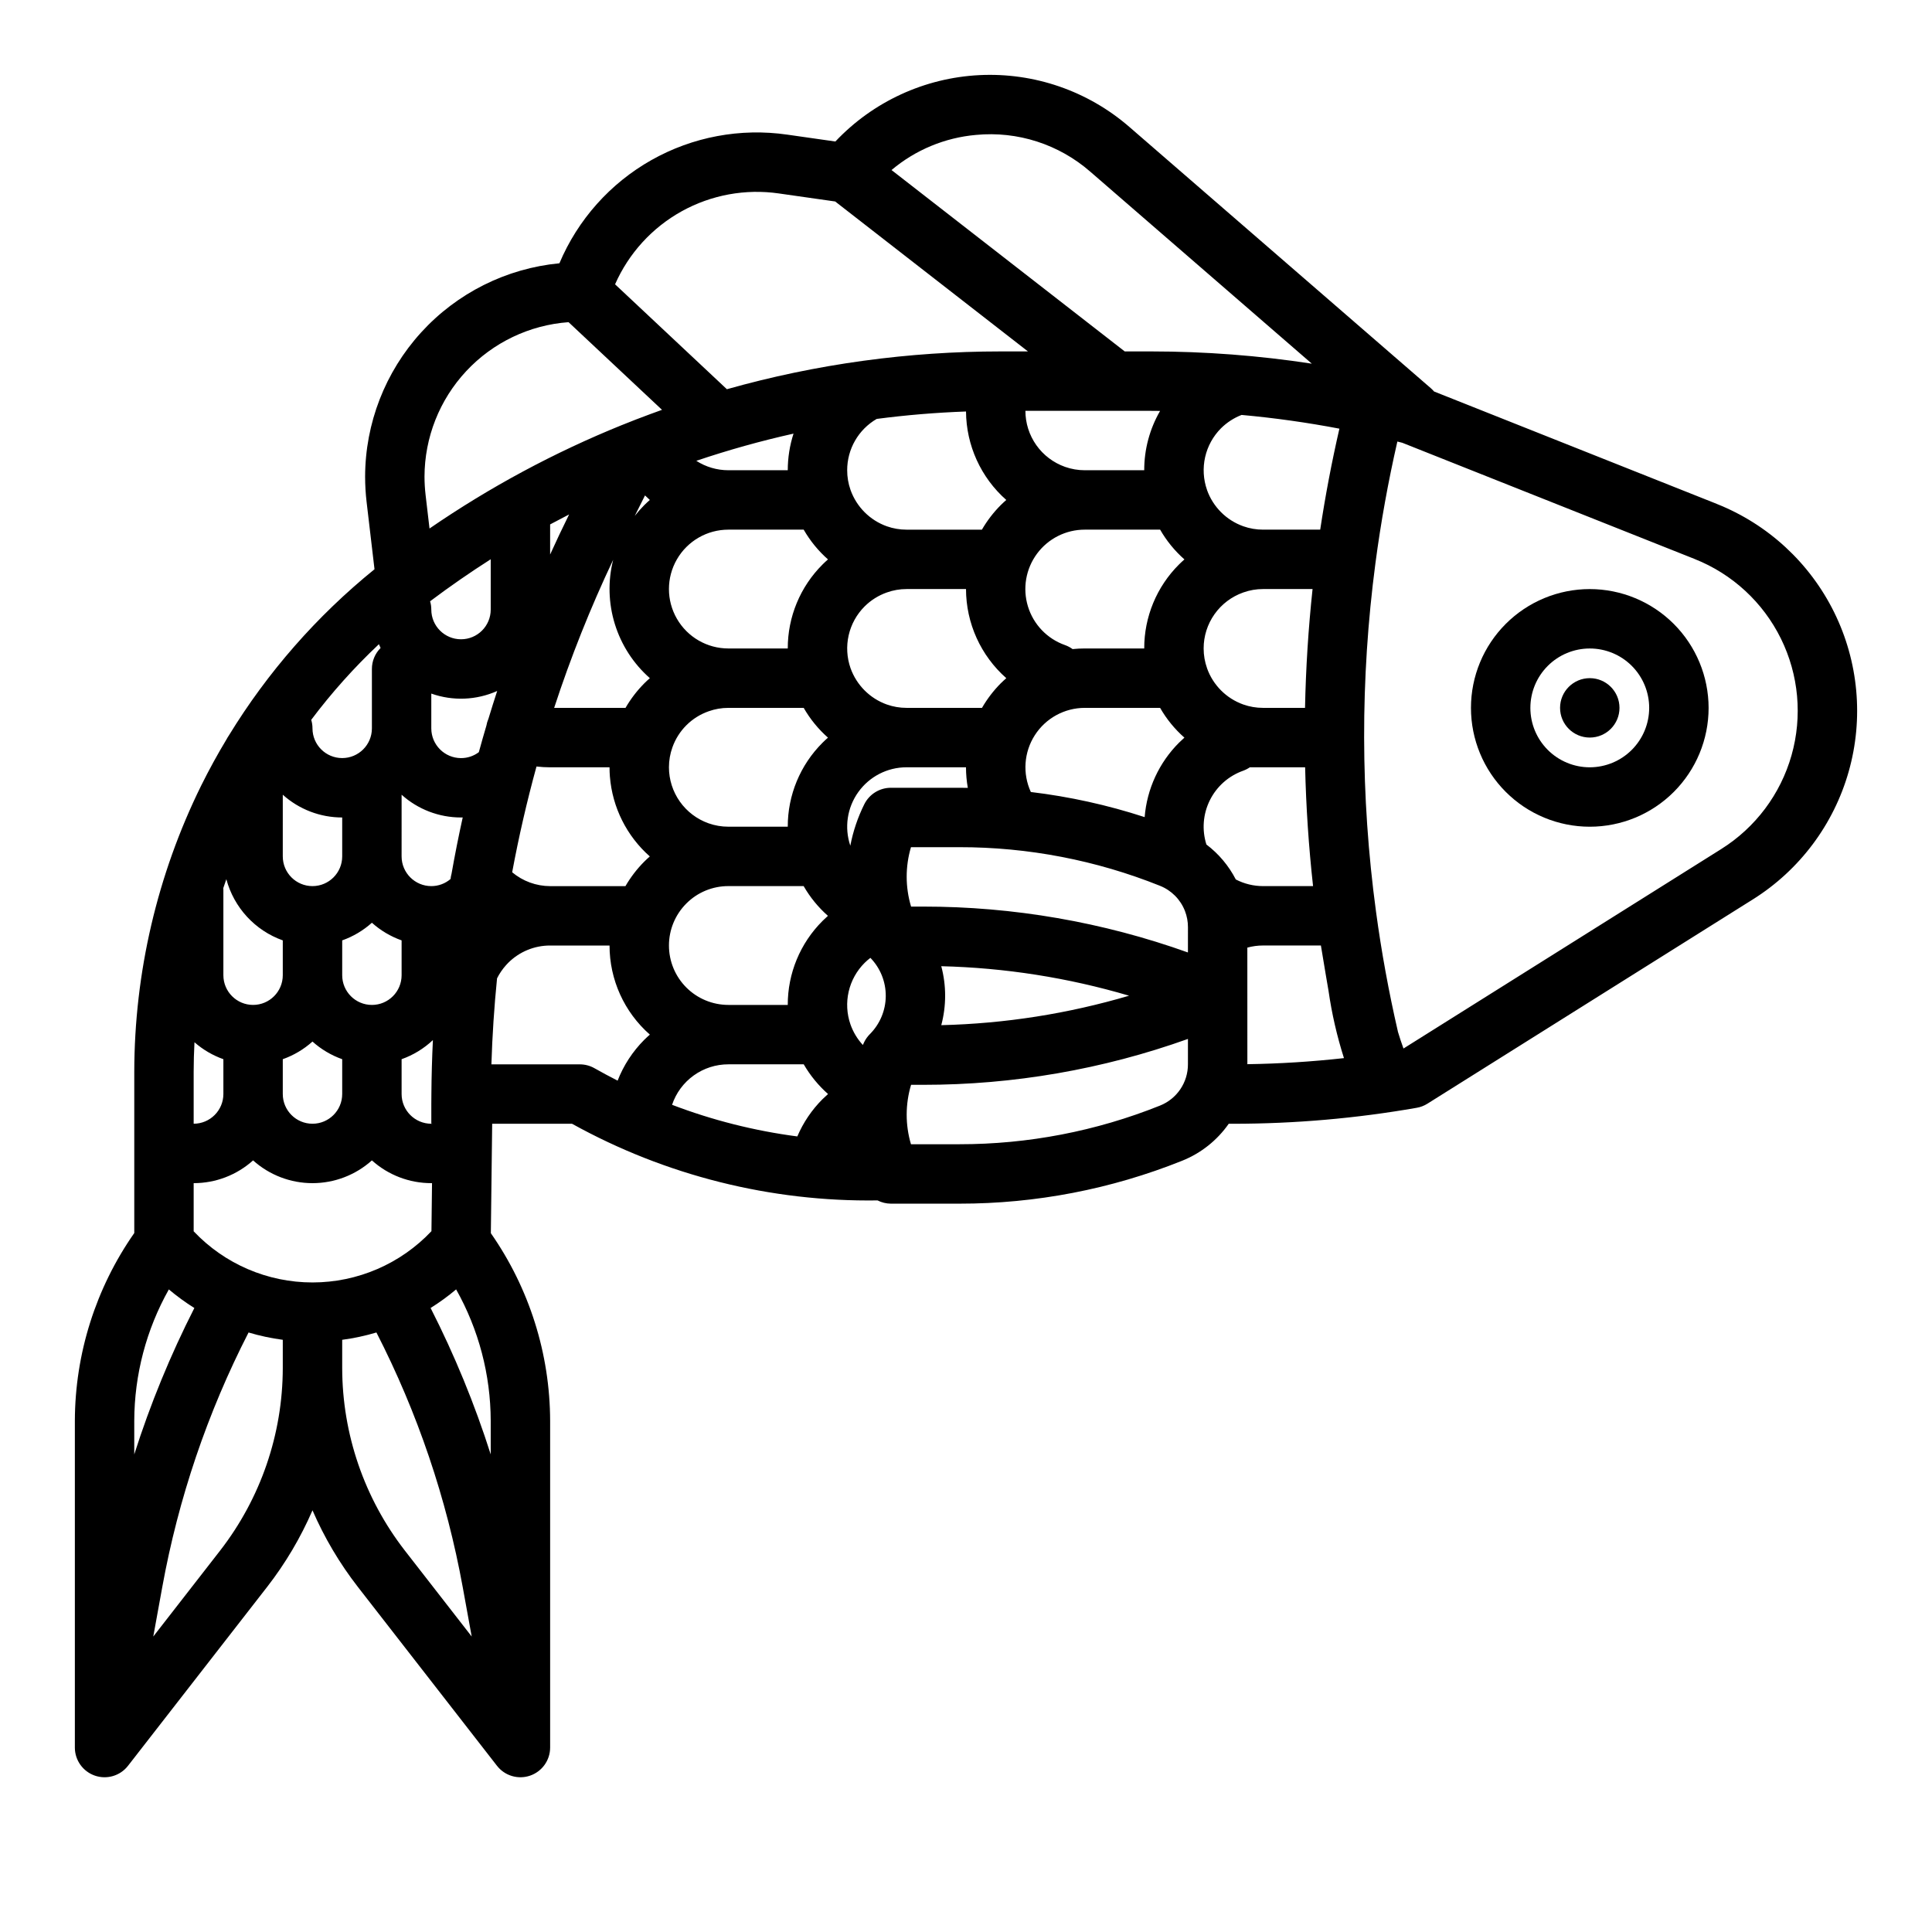 <?xml version="1.0" encoding="UTF-8"?>
<!-- Uploaded to: SVG Repo, www.svgrepo.com, Generator: SVG Repo Mixer Tools -->
<svg fill="#000000" width="800px" height="800px" version="1.1" viewBox="144 144 512 512" xmlns="http://www.w3.org/2000/svg">
 <g>
  <path d="m565.31 300.11c-8.352 0-16.363 3.32-22.266 9.223-5.906 5.906-9.223 13.914-9.223 22.266s3.316 16.359 9.223 22.266c5.902 5.906 13.914 9.223 22.266 9.223s16.359-3.316 22.266-9.223c5.902-5.906 9.223-13.914 9.223-22.266-0.012-8.348-3.332-16.352-9.234-22.254s-13.906-9.223-22.254-9.234zm0 47.23v0.004c-4.176 0-8.18-1.66-11.133-4.613-2.953-2.953-4.613-6.957-4.613-11.133s1.66-8.18 4.613-11.133c2.953-2.953 6.957-4.609 11.133-4.609s8.18 1.656 11.133 4.609c2.949 2.953 4.609 6.957 4.609 11.133-0.004 4.176-1.664 8.176-4.617 11.129-2.949 2.949-6.953 4.609-11.125 4.617z"/>
  <path d="m598.95 277.53-74.906-29.781c-0.25-0.293-0.52-0.566-0.809-0.824l-79.988-69.324c-10.98-9.512-25.207-14.418-39.715-13.691s-28.176 7.027-38.148 17.59l-12.723-1.816c-12.422-1.801-25.09 0.566-36.023 6.734-10.93 6.168-19.508 15.789-24.387 27.352-14.074 1.348-27.141 7.887-36.656 18.34-9.52 10.453-14.809 24.074-14.836 38.211 0.004 2.242 0.133 4.484 0.395 6.711l2.094 17.824c-15.297 12.387-28.359 27.301-38.625 44.098-0.195 0.281-0.375 0.578-0.535 0.883-2.43 4.031-4.691 8.156-6.785 12.375-11.625 23.598-17.688 49.547-17.719 75.852v42.707-0.004c-10.207 14.594-15.699 31.961-15.746 49.766v86.586c0 3.359 2.137 6.352 5.316 7.445 3.184 1.09 6.707 0.043 8.77-2.613l36.859-47.391h0.004c4.844-6.238 8.887-13.062 12.027-20.312 3.144 7.25 7.184 14.074 12.031 20.312l36.859 47.391h0.004c2.062 2.656 5.586 3.703 8.766 2.613 3.184-1.094 5.316-4.086 5.316-7.445v-86.586c-0.043-17.789-5.527-35.137-15.711-49.723l0.352-29.004 21.168 0.004c24.754 13.715 52.664 20.719 80.961 20.312 1.098 0.559 2.309 0.852 3.535 0.859h18.164c20.207 0.016 40.23-3.84 58.984-11.359 4.996-1.992 9.301-5.402 12.379-9.812h1.227c16.289-0.008 32.547-1.422 48.59-4.234 1.004-0.172 1.965-0.539 2.828-1.082l86.258-54.148v0.004c12.371-7.766 21.422-19.844 25.402-33.898 3.981-14.051 2.606-29.082-3.852-42.18-6.461-13.102-17.551-23.34-31.125-28.734zm-127.45 99.535c-1.871-3.633-4.535-6.801-7.793-9.266-1.227-3.887-0.895-8.094 0.922-11.738 1.812-3.648 4.973-6.445 8.812-7.809 0.633-0.227 1.23-0.535 1.785-0.914h14.645c0.246 10.512 0.949 21.051 2.102 31.488h-13.254c-2.512 0-4.988-0.605-7.219-1.762zm-8.523-61.215c-0.004-3.25 1-6.422 2.875-9.074 1.875-2.656 4.523-4.664 7.59-5.75l0.031-0.012c0.012 0 0.023-0.008 0.035-0.012h-0.004c1.676-0.598 3.441-0.902 5.219-0.898h13.117c-1.117 10.457-1.785 20.996-1.996 31.488h-11.125c-1.789 0.004-3.566-0.301-5.25-0.898-4.473-1.598-7.992-5.117-9.59-9.59v-0.023 0.004c-0.598-1.68-0.906-3.453-0.902-5.234zm30.891-31.488h-15.148c-1.789 0.004-3.566-0.301-5.254-0.902-4.473-1.598-7.992-5.117-9.59-9.59v-0.02c-0.984-2.801-1.16-5.82-0.504-8.711 0.656-2.894 2.117-5.543 4.211-7.644 1.555-1.539 3.41-2.742 5.453-3.531 8.691 0.789 17.332 2 25.918 3.637-2.031 8.836-3.731 17.789-5.086 26.762zm-91.199-104.61c11-1.047 21.941 2.481 30.266 9.746l58.711 50.879c-14.078-2.156-28.297-3.242-42.535-3.246h-7.047l-61.805-48.07 0.004 0.004c6.332-5.34 14.156-8.59 22.406-9.312zm53.777 113.84c-5.914 5.891-9.234 13.906-9.215 22.258h-15.742c-1.082 0-2.164 0.055-3.238 0.168-0.617-0.449-1.293-0.809-2.012-1.062-4.715-1.66-8.359-5.461-9.82-10.238-1.465-4.777-0.574-9.965 2.398-13.98s7.672-6.383 12.672-6.375h19.961-0.004c1.703 2.965 3.875 5.629 6.441 7.891-0.492 0.43-0.977 0.875-1.441 1.34zm1.434 45.891c-0.488 0.43-0.961 0.875-1.426 1.336v-0.004c-5.285 5.285-8.516 12.281-9.109 19.73-9.812-3.199-19.918-5.43-30.164-6.656-2.234-4.871-1.836-10.547 1.059-15.059s7.887-7.238 13.25-7.238h19.949c1.699 2.965 3.875 5.633 6.441 7.891zm-42.137-86.605h33.367c0.777 0 1.551 0.012 2.324 0.02-2.762 4.777-4.211 10.199-4.203 15.719h-15.742c-1.789 0.004-3.566-0.301-5.254-0.898-3.066-1.09-5.723-3.098-7.602-5.754-1.879-2.66-2.887-5.832-2.891-9.086zm-65.309-57.609 14.895 2.125 51.09 39.738h-7.394c-12.035 0.004-24.055 0.82-35.98 2.445-0.156 0.016-0.312 0.035-0.473 0.062-12.137 1.672-24.145 4.18-35.941 7.508l-29.633-27.801c3.613-8.211 9.816-15.008 17.66-19.359 7.848-4.348 16.898-6.004 25.777-4.719zm22.676 109.46c1.676-1.672 3.699-2.945 5.934-3.727 1.672-0.598 3.438-0.902 5.215-0.898h15.742c0.012 9.039 3.898 17.637 10.676 23.617-0.492 0.438-0.984 0.887-1.461 1.359h-0.004c-1.93 1.949-3.606 4.137-4.977 6.512h-19.98c-1.789 0.004-3.562-0.301-5.25-0.898-4.477-1.605-8-5.133-9.602-9.613-0.984-2.801-1.156-5.82-0.504-8.711 0.656-2.894 2.117-5.543 4.211-7.644zm-4.598-36.113c-0.008-5.602 2.973-10.785 7.82-13.598 7.844-1.027 15.734-1.684 23.676-1.969h-0.004c0.059 8.977 3.938 17.504 10.668 23.445-0.492 0.438-0.984 0.887-1.457 1.355-1.941 1.945-3.621 4.137-5 6.516h-19.961c-1.789 0.004-3.562-0.301-5.25-0.898-4.477-1.605-8-5.133-9.602-9.617-0.594-1.68-0.898-3.449-0.891-5.234zm-6.527 24.973v0.004c-5.918 5.891-9.238 13.906-9.219 22.258h-15.742c-5.625 0-10.824-3-13.637-7.875-2.812-4.871-2.812-10.871 0-15.742 2.812-4.871 8.012-7.871 13.637-7.871h19.961c1.703 2.961 3.875 5.625 6.441 7.887-0.496 0.434-0.977 0.879-1.441 1.344zm1.441 45.891c-0.492 0.434-0.973 0.875-1.441 1.344-5.918 5.894-9.238 13.906-9.219 22.258h-15.742c-1.789 0.004-3.566-0.301-5.254-0.898-3.066-1.09-5.723-3.098-7.602-5.758-1.879-2.656-2.887-5.832-2.891-9.086 0-1.801 0.309-3.586 0.918-5.281 1.586-4.481 5.125-8 9.613-9.566 1.676-0.598 3.438-0.902 5.215-0.898h19.965c1.699 2.965 3.875 5.633 6.438 7.891zm-34.898-73.359c8.453-2.856 17.055-5.262 25.766-7.207-1.012 3.137-1.527 6.41-1.527 9.703h-15.742c-3.016 0-5.965-0.867-8.496-2.496zm-78.098 96.961v-8.473c4.324 3.887 9.93 6.035 15.746 6.031 0.152 0 0.301-0.008 0.449-0.012-1.094 4.953-2.078 9.926-2.961 14.918v0.004c-0.129 0.453-0.215 0.918-0.262 1.391-1.418 1.219-3.227 1.891-5.102 1.887-4.344-0.008-7.867-3.527-7.871-7.875zm8.254 78.691v0.008c-0.129 0.008-0.25 0.023-0.379 0.023h-0.004c-4.344-0.008-7.867-3.527-7.871-7.875v-9.23c3.086-1.094 5.91-2.82 8.293-5.066-0.227 4.723-0.363 9.449-0.398 14.18-0.02 0.887-0.02 1.77-0.02 2.656v5.301zm-8.254-39.332c0 4.348-3.523 7.875-7.871 7.875s-7.871-3.527-7.871-7.875v-9.23c2.902-1.031 5.578-2.617 7.871-4.676 2.293 2.059 4.969 3.644 7.871 4.676zm-6.016-87.723c0.145 0.336 0.293 0.664 0.449 0.992l0.004 0.004c-1.48 1.473-2.312 3.477-2.309 5.566v15.746c0 4.348-3.523 7.871-7.871 7.871s-7.875-3.523-7.875-7.871c0-0.77-0.113-1.531-0.332-2.266 5.394-7.18 11.395-13.887 17.934-20.039zm-25.473 39.891c4.324 3.887 9.93 6.035 15.746 6.031v10.312c0 4.348-3.527 7.875-7.875 7.875s-7.871-3.527-7.871-7.875zm15.746 70.09v9.227c0 4.348-3.527 7.875-7.875 7.875s-7.871-3.527-7.871-7.875v-9.227c2.906-1.031 5.578-2.617 7.871-4.676 2.297 2.059 4.969 3.644 7.875 4.676zm-30.703-47.707c2.016 7.539 7.606 13.602 14.957 16.219v9.227c0 4.348-3.523 7.875-7.871 7.875-4.348 0-7.871-3.527-7.871-7.875v-22.633c0-0.152-0.016-0.301-0.023-0.453 0.258-0.785 0.535-1.574 0.809-2.359zm-8.66 56.941v-5.875c0-2.617 0.078-5.234 0.215-7.848 2.246 1.969 4.844 3.492 7.66 4.488v9.227c-0.008 4.348-3.527 7.867-7.875 7.875zm-15.742 86.598c0.031-12.199 3.184-24.188 9.164-34.82 2.137 1.797 4.394 3.445 6.762 4.926-6.348 12.48-11.676 25.453-15.926 38.793zm39.359-13.973c-0.027 17.504-5.859 34.5-16.582 48.332l-17.738 22.805 2.371-13.039c4.269-23.512 11.977-46.27 22.879-67.531 2.969 0.883 6 1.531 9.07 1.938zm-23.617-36.25v-12.762c5.816 0.004 11.422-2.144 15.746-6.031 4.324 3.883 9.93 6.031 15.742 6.031s11.422-2.148 15.746-6.031c4.32 3.887 9.93 6.035 15.742 6.031 0.062 0 0.125 0 0.191-0.008l-0.152 12.73v0.004c-8.184 8.668-19.578 13.582-31.5 13.59s-23.32-4.894-31.516-13.555zm55.945 84.582c-10.723-13.832-16.555-30.828-16.582-48.332v-7.496c3.07-0.406 6.102-1.055 9.07-1.941 10.902 21.266 18.609 44.023 22.879 67.535l2.371 13.039zm22.777-25.461c-4.25-13.344-9.578-26.32-15.93-38.801 2.371-1.48 4.629-3.125 6.762-4.926 5.984 10.637 9.141 22.629 9.168 34.828zm-0.621-194.89c-0.008 0.02-0.02 0.035-0.027 0.051v0.004c-0.227 0.543-0.391 1.109-0.492 1.688-0.695 2.344-1.363 4.691-2.008 7.047-1.359 1.027-3.019 1.582-4.723 1.574-4.348-0.004-7.867-3.527-7.875-7.871v-9.227c5.695 2.019 11.945 1.77 17.461-0.688-0.805 2.465-1.582 4.941-2.336 7.426zm-15.441-31.199c5.215-3.922 10.57-7.629 16.062-11.133v13.336c0 4.348-3.523 7.871-7.871 7.871-4.348 0-7.875-3.523-7.875-7.871 0-0.746-0.105-1.484-0.316-2.199zm56.766 116.2v0.004c-3.082 3.086-5.492 6.773-7.074 10.836-2.055-1.051-4.098-2.129-6.109-3.277-1.188-0.68-2.535-1.039-3.902-1.039h-23.438c0.238-7.609 0.734-15.207 1.496-22.793 0.637-1.27 1.438-2.445 2.387-3.504 0.184-0.207 0.379-0.41 0.586-0.621 2.945-2.938 6.938-4.582 11.094-4.574h15.746c-0.004 9.039 3.891 17.641 10.684 23.609-0.5 0.438-0.992 0.891-1.469 1.363zm-35.02-44.379c1.754-9.43 3.902-18.773 6.449-28.035l0.004 0.008c1.195 0.137 2.402 0.207 3.606 0.211h15.742c0 0.832 0.031 1.66 0.098 2.481h0.004c0.656 8.148 4.445 15.727 10.574 21.137-0.492 0.438-0.984 0.887-1.453 1.355-1.945 1.945-3.625 4.137-5.004 6.516h-19.961c-3.676-0.008-7.238-1.309-10.055-3.672zm35.016-50.078v0.008c-1.934 1.945-3.606 4.133-4.981 6.508h-18.91c4.383-13.398 9.605-26.504 15.641-39.246-1.422 5.617-1.266 11.516 0.453 17.051 1.715 5.535 4.922 10.488 9.27 14.316-0.504 0.438-0.996 0.891-1.473 1.367zm-24.957-34.129v-7.981c1.668-0.898 3.344-1.777 5.031-2.641-1.734 3.512-3.414 7.051-5.031 10.621zm22.426-10.227 2.719-5.434c0.418 0.41 0.84 0.812 1.277 1.199-0.492 0.438-0.984 0.887-1.457 1.359v-0.004c-0.902 0.91-1.75 1.871-2.539 2.879zm0.805-25.734c-0.09 0.031-0.18 0.07-0.27 0.098l-0.352 0.137c-0.047 0.02-0.098 0.035-0.145 0.055l-0.016 0.008c-1.129 0.438-2.254 0.883-3.379 1.34v-0.004c-17.953 7.266-35.066 16.465-51.031 27.434l-1.035-8.848v-0.004c-0.191-1.621-0.289-3.254-0.293-4.887 0.023-10.383 3.973-20.371 11.055-27.965 7.078-7.594 16.77-12.227 27.121-12.977l24.766 23.23c-2.133 0.762-4.273 1.555-6.422 2.383zm12.863 128.45c2.949-2.965 6.961-4.625 11.141-4.617h19.953-0.004c1.703 2.961 3.879 5.625 6.441 7.883-0.492 0.434-0.969 0.883-1.434 1.344h0.004c-5.918 5.894-9.238 13.906-9.219 22.262h-15.742c-4.176-0.004-8.18-1.66-11.133-4.613-2.949-2.949-4.609-6.953-4.609-11.125-0.004-4.176 1.652-8.18 4.602-11.133zm36.105 51.84v-0.004c-2.844 2.836-5.113 6.191-6.691 9.887-11.352-1.484-22.492-4.297-33.191-8.379 1.047-3.129 3.051-5.848 5.727-7.773s5.891-2.961 9.191-2.957h19.977-0.004c1.711 2.953 3.887 5.613 6.445 7.871-0.496 0.438-0.98 0.887-1.453 1.352zm12.543-17.23v-0.004c-0.598 0.602-1.098 1.289-1.477 2.047-0.137 0.277-0.254 0.559-0.387 0.836-1.465-1.582-2.586-3.449-3.297-5.484-0.965-2.789-1.121-5.797-0.461-8.672 0.664-2.875 2.125-5.508 4.211-7.594 0.484-0.48 1-0.926 1.543-1.34 2.637 2.711 4.098 6.352 4.074 10.133-0.027 3.777-1.535 7.398-4.207 10.074zm-1.477-60.93v-0.004c-1.73 3.481-2.981 7.184-3.711 11-1.625-4.805-0.836-10.098 2.121-14.219 2.957-4.121 7.719-6.566 12.789-6.562h15.746c0.004 1.828 0.164 3.656 0.484 5.457-0.738-0.012-1.477-0.027-2.219-0.027h-18.168c-2.981 0-5.707 1.688-7.039 4.352zm85.762 68.914c0.02 4.832-2.926 9.184-7.422 10.965-16.895 6.773-34.93 10.246-53.133 10.234h-12.844c-1.523-5.141-1.512-10.613 0.027-15.746h3.164c23.93 0.016 47.68-4.098 70.211-12.16zm-65.367-25.977v-0.004c16.859 0.41 33.594 3.039 49.766 7.816-16.172 4.777-32.906 7.402-49.766 7.809 1.363-5.117 1.363-10.5 0-15.621zm65.367-3.641v-0.004c-22.527-8.062-46.277-12.176-70.207-12.16h-3.164c-1.539-5.133-1.551-10.605-0.027-15.742h12.844c18.203-0.016 36.242 3.457 53.137 10.23 3.019 1.199 5.406 3.59 6.598 6.609l0.039 0.098c0.52 1.359 0.789 2.801 0.785 4.258zm15.742-1.293h0.004c1.355-0.371 2.754-0.559 4.156-0.559h15.336c0.043 0.281 0.098 0.562 0.141 0.848 0.344 2.184 0.707 4.363 1.09 6.543 0.035 0.195 0.062 0.395 0.098 0.582 0.246 1.391 0.469 2.715 0.684 3.996 0.871 6.062 2.242 12.039 4.098 17.875-8.504 0.945-17.059 1.488-25.598 1.609zm125.59-26.121-84.211 52.863c-0.566-1.562-1.051-3.023-1.469-4.43-0.012-0.055-0.02-0.105-0.031-0.16-2.402-10.418-4.344-21.062-5.773-31.641v-0.004c-4.152-30.648-4.207-61.715-0.16-92.379 1.426-10.801 3.379-21.613 5.812-32.242 0.438 0.109 0.875 0.215 1.309 0.328l77.508 30.812-0.004 0.004c9.953 3.953 18.086 11.461 22.824 21.066 4.738 9.605 5.742 20.625 2.824 30.93-2.918 10.305-9.555 19.16-18.629 24.852z"/>
  <path d="m573.18 331.59c0 4.348-3.523 7.871-7.871 7.871s-7.875-3.523-7.875-7.871 3.527-7.871 7.875-7.871 7.871 3.523 7.871 7.871"/>
 </g>
</svg>